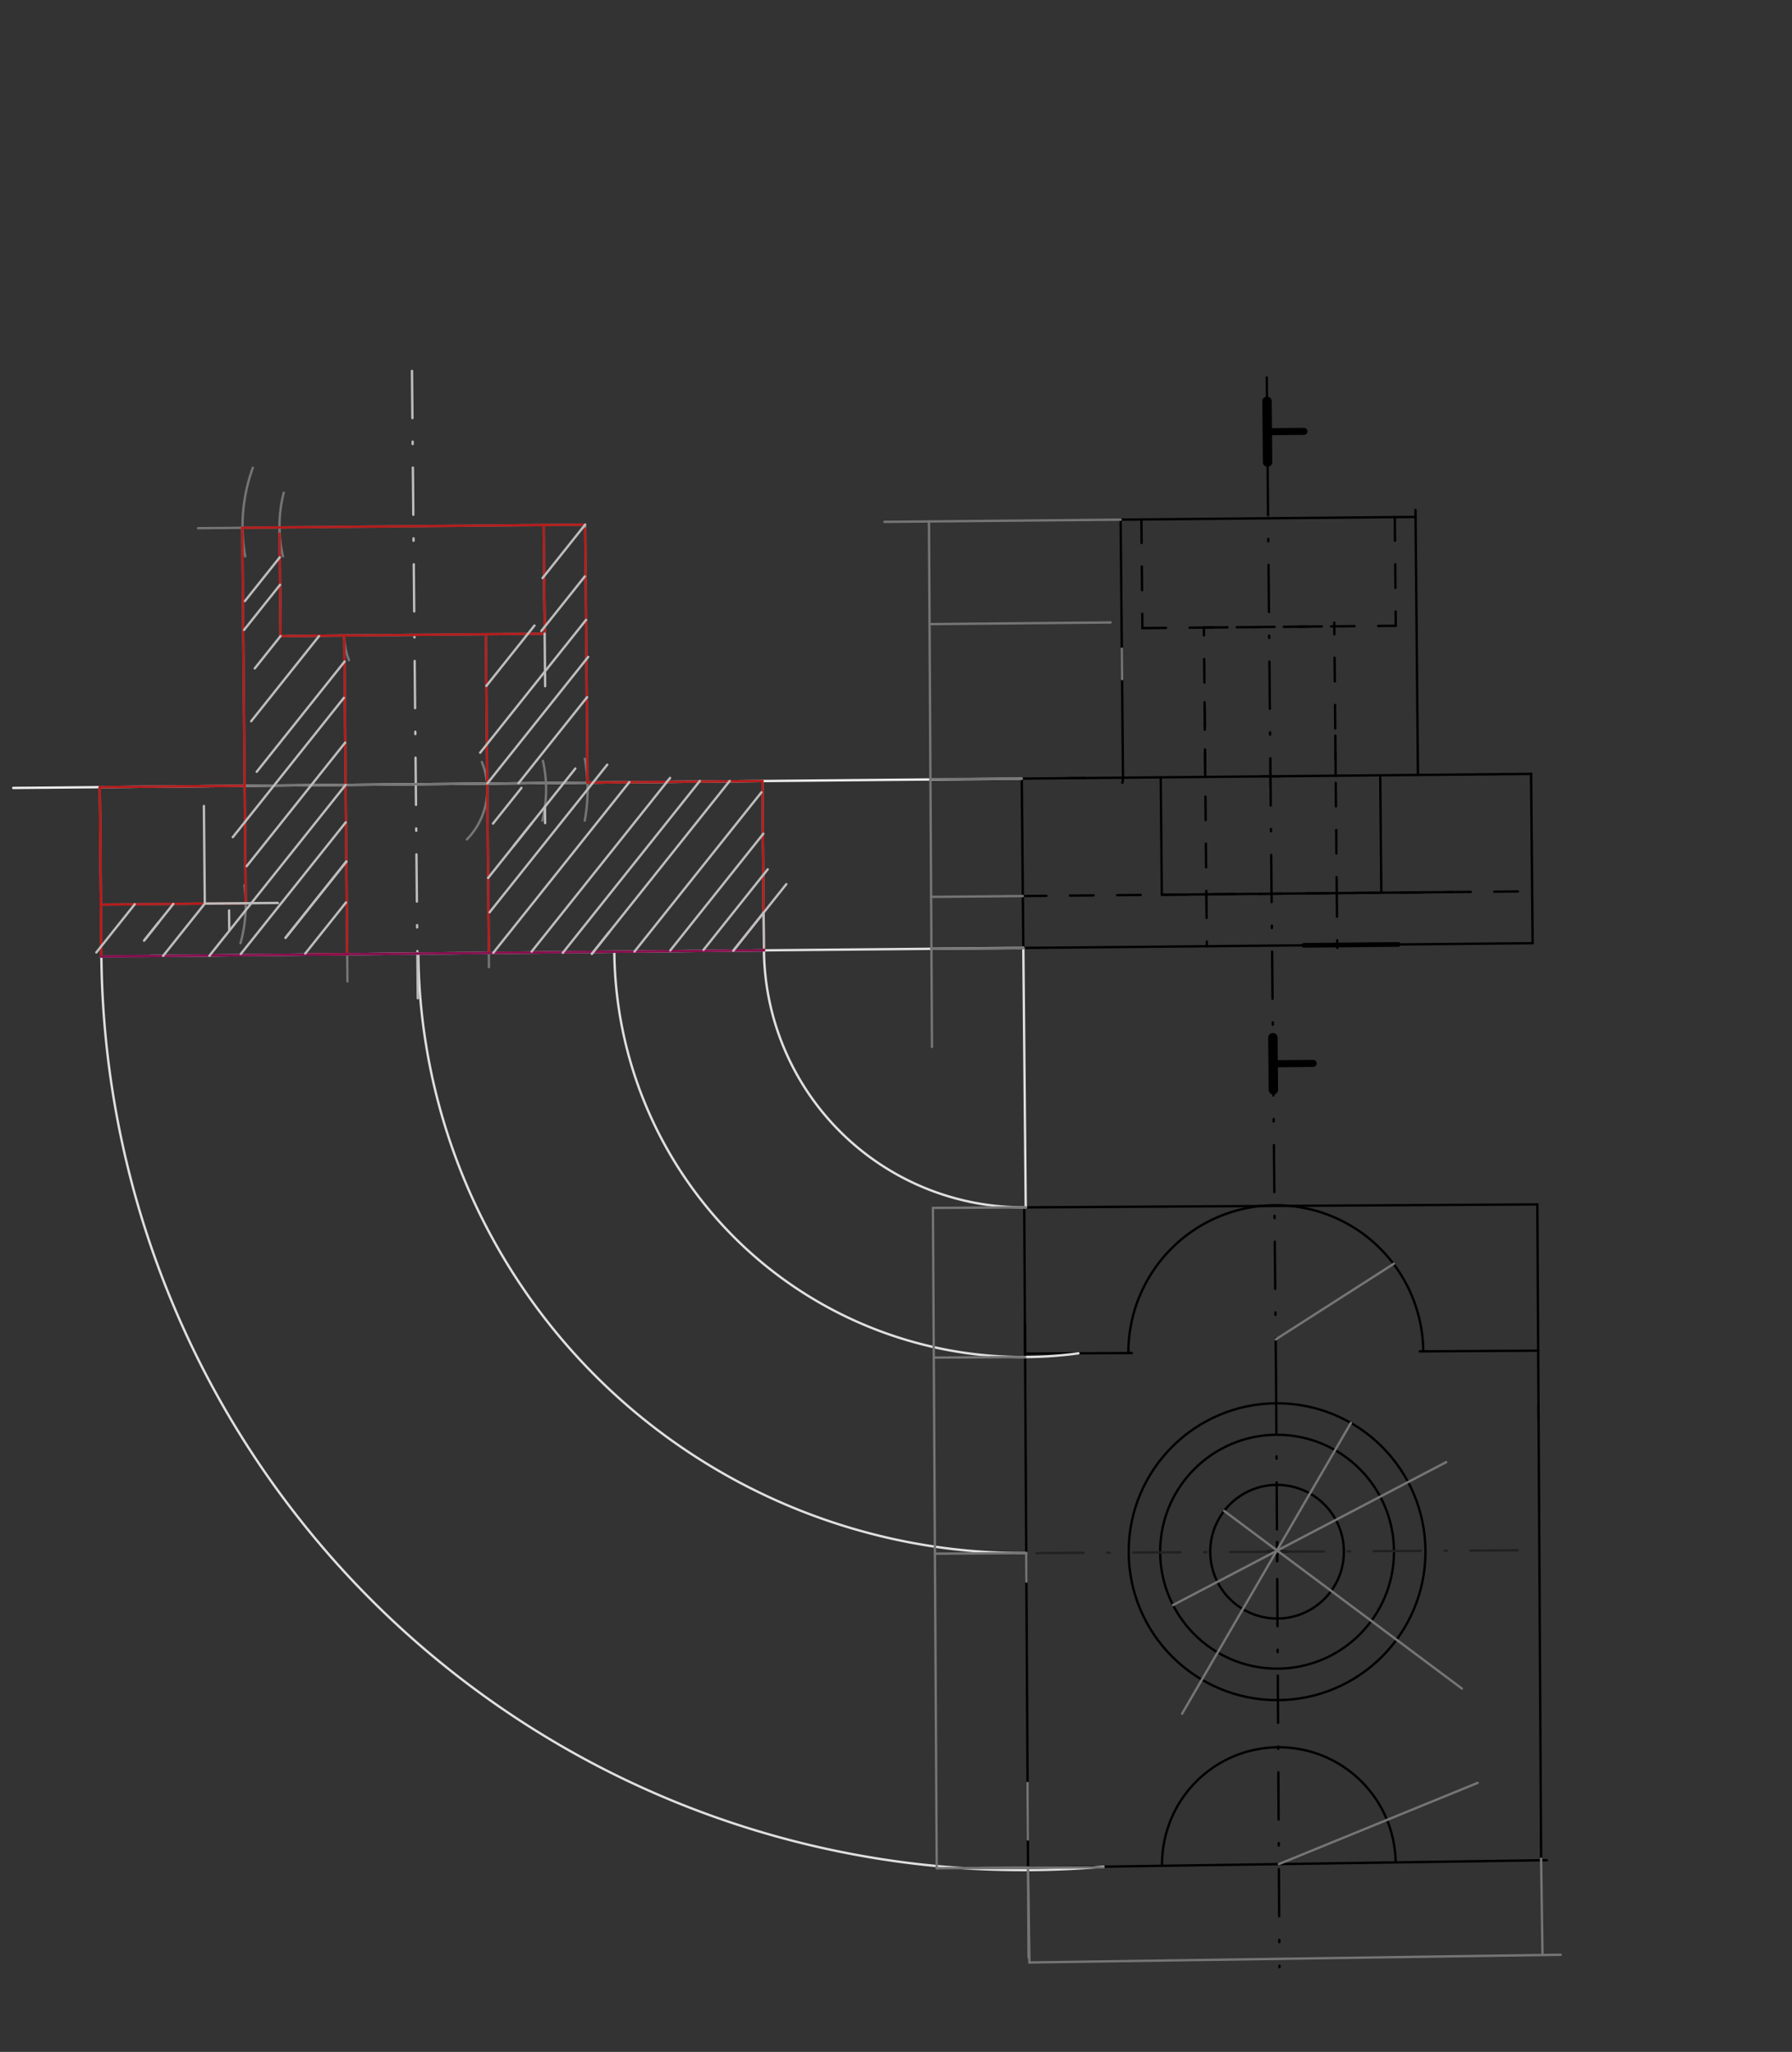 <svg xmlns="http://www.w3.org/2000/svg" class="svg--816" height="100%" preserveAspectRatio="xMidYMid meet" viewBox="0 0 760 870" width="100%"><rect x="0" y="0" width="760" height="870" fill="#333333" stroke="none"/><defs><marker id="marker-arrow" markerHeight="16" markerUnits="userSpaceOnUse" markerWidth="24" orient="auto-start-reverse" refX="24" refY="4" viewBox="0 0 24 8"><path d="M 0 0 L 24 4 L 0 8 z" stroke="inherit"></path></marker></defs><g class="aux-layer--949"><g class="element--733"><line stroke="#000000" stroke-dasharray="none" stroke-linecap="round" stroke-width="1" x1="433.335" x2="649.335" y1="330.132" y2="328.132"></line></g><g class="element--733"><line stroke="#000000" stroke-dasharray="none" stroke-linecap="round" stroke-width="1" x1="650" x2="649.334" y1="399.922" y2="328.039"></line></g><g class="element--733"><path d="M 476 331.922 A 8.275 8.275 0 0 0 476.273 329.734" fill="none" stroke="#000000" stroke-dasharray="none" stroke-linecap="round" stroke-width="1"></path></g><g class="element--733"><line stroke="#000000" stroke-dasharray="20, 10, 1, 10" stroke-linecap="round" stroke-width="1" x1="541.209" x2="537.701" y1="587.487" y2="208.628"></line></g><g class="element--733"><g class="center--a87"><line x1="534.817" y1="329.155" x2="542.817" y2="329.155" stroke="#000000" stroke-width="1" stroke-linecap="round"></line><line x1="538.817" y1="325.155" x2="538.817" y2="333.155" stroke="#000000" stroke-width="1" stroke-linecap="round"></line><circle class="hit--87b" cx="538.817" cy="329.155" r="4" stroke="none" fill="transparent"></circle></g><circle cx="538.817" cy="329.155" fill="none" r="1078.089" stroke="#000000" stroke-dasharray="20, 10, 1, 10" stroke-width="1"></circle></g><g class="element--733"><line stroke="#000000" stroke-dasharray="none" stroke-linecap="round" stroke-width="1" x1="476.273" x2="475.261" y1="329.734" y2="220.336"></line></g><g class="element--733"><line stroke="#000000" stroke-dasharray="none" stroke-linecap="round" stroke-width="1" x1="601.36" x2="600.32" y1="328.576" y2="216.215"></line></g><g class="element--733"><line stroke="#000000" stroke-dasharray="10" stroke-linecap="round" stroke-width="1" x1="511.161" x2="510.574" y1="329.411" y2="266.083"></line></g><g class="element--733"><line stroke="#000000" stroke-dasharray="10" stroke-linecap="round" stroke-width="1" x1="566.473" x2="565.873" y1="328.899" y2="264.034"></line></g><g class="element--733"><line stroke="#000000" stroke-dasharray="10" stroke-linecap="round" stroke-width="1" x1="510.574" x2="565.887" y1="266.083" y2="265.571"></line></g><g class="element--733"><line stroke="#000000" stroke-dasharray="10" stroke-linecap="round" stroke-width="1" x1="484.07" x2="484.497" y1="220.255" y2="266.325"></line></g><g class="element--733"><line stroke="#000000" stroke-dasharray="10" stroke-linecap="round" stroke-width="1" x1="591.538" x2="591.964" y1="219.259" y2="265.33"></line></g><g class="element--733"><line stroke="#000000" stroke-dasharray="10" stroke-linecap="round" stroke-width="1" x1="484.497" x2="591.964" y1="266.325" y2="265.33"></line></g><g class="element--733"><line stroke="#000000" stroke-dasharray="10" stroke-linecap="round" stroke-width="1" x1="433.796" x2="649.796" y1="379.924" y2="377.924"></line></g><g class="element--733"><line stroke="#000000" stroke-dasharray="10" stroke-linecap="round" stroke-width="1" x1="510.867" x2="511.629" y1="297.747" y2="380.036"></line></g><g class="element--733"><line stroke="#000000" stroke-dasharray="10" stroke-linecap="round" stroke-width="1" x1="566.316" x2="566.934" y1="311.919" y2="378.691"></line></g><g class="element--733"><line stroke="#000000" stroke-dasharray="none" stroke-linecap="round" stroke-width="1" x1="492.734" x2="492.273" y1="379.378" y2="329.586"></line></g><g class="element--733"><line stroke="#000000" stroke-dasharray="none" stroke-linecap="round" stroke-width="1" x1="585.822" x2="585.361" y1="378.516" y2="328.724"></line></g><g class="element--733"><line stroke="#000000" stroke-dasharray="none" stroke-linecap="round" stroke-width="1" x1="434.384" x2="651.993" y1="511.931" y2="510.676"></line></g><g class="element--733"><line stroke="#000000" stroke-dasharray="none" stroke-linecap="round" stroke-width="1" x1="436" x2="656.041" y1="791.922" y2="788.718"></line></g><g class="element--733"><line stroke="#000000" stroke-dasharray="none" stroke-linecap="round" stroke-width="1" x1="651.993" x2="653.593" y1="510.676" y2="788.074"></line></g><g class="element--733"><line stroke="#000000" stroke-dasharray="none" stroke-linecap="round" stroke-width="1" x1="436" x2="434.384" y1="791.922" y2="511.931"></line></g><g class="element--733"><line stroke="#000000" stroke-dasharray="20, 10, 1, 10" stroke-linecap="round" stroke-width="1" x1="541.209" x2="542.632" y1="587.487" y2="834.08"></line></g><g class="element--733"><line stroke="#000000" stroke-dasharray="none" stroke-linecap="round" stroke-width="1" x1="434.668" x2="434.742" y1="561.027" y2="573.941"></line></g><g class="element--733"><line stroke="#000000" stroke-dasharray="none" stroke-linecap="round" stroke-width="1" x1="434.742" x2="479.999" y1="573.941" y2="573.68"></line></g><g class="element--733"><line stroke="#000000" stroke-dasharray="none" stroke-linecap="round" stroke-width="1" x1="652.519" x2="652.485" y1="601.907" y2="595.919"></line></g><g class="element--733"><line stroke="#000000" stroke-dasharray="none" stroke-linecap="round" stroke-width="1" x1="652.351" x2="602.157" y1="572.685" y2="572.975"></line></g><g class="element--733"><line stroke="#000000" stroke-dasharray="none" stroke-linecap="round" stroke-width="1" x1="460.018" x2="452.019" y1="329.885" y2="329.959"></line></g><g class="element--733"><line stroke="#000000" stroke-dasharray="none" stroke-linecap="round" stroke-width="1" x1="616.003" x2="492.734" y1="378.237" y2="379.378"></line></g><g class="element--733"><path d="M 478.532 573.688 A 62.547 62.547 0 0 1 603.623 572.966" fill="none" stroke="#000000" stroke-dasharray="none" stroke-linecap="round" stroke-width="1"></path></g><g class="element--733"><g class="center--a87"><line x1="537.615" y1="657.924" x2="545.615" y2="657.924" stroke="#000000" stroke-width="1" stroke-linecap="round"></line><line x1="541.615" y1="653.924" x2="541.615" y2="661.924" stroke="#000000" stroke-width="1" stroke-linecap="round"></line><circle class="hit--87b" cx="541.615" cy="657.924" r="4" stroke="none" fill="transparent"></circle></g><circle cx="541.615" cy="657.924" fill="none" r="62.928" stroke="#000000" stroke-dasharray="none" stroke-width="1"></circle></g><g class="element--733"><g class="center--a87"><line x1="537.615" y1="657.924" x2="545.615" y2="657.924" stroke="#000000" stroke-width="1" stroke-linecap="round"></line><line x1="541.615" y1="653.924" x2="541.615" y2="661.924" stroke="#000000" stroke-width="1" stroke-linecap="round"></line><circle class="hit--87b" cx="541.615" cy="657.924" r="4" stroke="none" fill="transparent"></circle></g><circle cx="541.615" cy="657.924" fill="none" r="49.585" stroke="#000000" stroke-dasharray="none" stroke-width="1"></circle></g><g class="element--733"><g class="center--a87"><line x1="537.615" y1="657.924" x2="545.615" y2="657.924" stroke="#000000" stroke-width="1" stroke-linecap="round"></line><line x1="541.615" y1="653.924" x2="541.615" y2="661.924" stroke="#000000" stroke-width="1" stroke-linecap="round"></line><circle class="hit--87b" cx="541.615" cy="657.924" r="4" stroke="none" fill="transparent"></circle></g><circle cx="541.615" cy="657.924" fill="none" r="28.339" stroke="#000000" stroke-dasharray="none" stroke-width="1"></circle></g><g class="element--733"><path d="M 492.851 791.094 A 49.534 49.534 0 0 1 591.909 789.652" fill="none" stroke="#000000" stroke-dasharray="none" stroke-linecap="round" stroke-width="1"></path></g><g class="element--733"><line stroke="#000000" stroke-dasharray="10" stroke-linecap="round" stroke-width="1" x1="511.622" x2="511.825" y1="379.203" y2="401.201"></line></g><g class="element--733"><line stroke="#000000" stroke-dasharray="10" stroke-linecap="round" stroke-width="1" x1="566.934" x2="567.15" y1="378.691" y2="401.93"></line></g><g class="element--733"><line stroke="#000000" stroke-dasharray="none" stroke-linecap="round" stroke-width="1" x1="650" x2="430.982" y1="399.922" y2="401.95"></line></g><g class="element--733"><line stroke="#000000" stroke-dasharray="none" stroke-linecap="round" stroke-width="1" x1="433.335" x2="434" y1="330.132" y2="401.922"></line></g><g class="element--733"><line stroke="#000000" stroke-dasharray="none" stroke-linecap="round" stroke-width="1" x1="484.07" x2="600.348" y1="220.255" y2="219.178"></line></g><g class="element--733"><line stroke="#000000" stroke-dasharray="none" stroke-linecap="round" stroke-width="1" x1="484.07" x2="475.261" y1="220.255" y2="220.336"></line></g><g class="element--733"><line stroke="#000000" stroke-dasharray="none" stroke-linecap="round" stroke-width="1" x1="537.701" x2="537.251" y1="208.628" y2="160.049"></line></g><g class="element--733"><line stroke="#E0E0E0" stroke-dasharray="none" stroke-linecap="round" stroke-width="1" x1="434" x2="63.754" y1="401.922" y2="405.35"></line></g><g class="element--733"><line stroke="#E0E0E0" stroke-dasharray="none" stroke-linecap="round" stroke-width="1" x1="434" x2="435.019" y1="401.922" y2="511.925"></line></g><g class="element--733"><path d="M 435.019 511.925 A 110.008 110.008 0 0 1 323.997 402.94" fill="none" stroke="#E0E0E0" stroke-dasharray="none" stroke-linecap="round" stroke-width="1"></path></g><g class="element--733"><path d="M 457.37 573.81 A 173.47 173.47 0 0 1 260.538 403.528" fill="none" stroke="#E0E0E0" stroke-dasharray="none" stroke-linecap="round" stroke-width="1"></path></g><g class="element--733"><line stroke="#212121" stroke-dasharray="20, 10, 1, 10" stroke-linecap="round" stroke-width="1" x1="541.615" x2="435.23" y1="657.924" y2="658.538"></line></g><g class="element--733"><line stroke="#212121" stroke-dasharray="20, 10, 1, 10" stroke-linecap="round" stroke-width="1" x1="541.615" x2="652.839" y1="657.924" y2="657.282"></line></g><g class="element--733"><path d="M 435.23 658.538 A 256.619 256.619 0 0 1 177.392 404.298" fill="none" stroke="#E0E0E0" stroke-dasharray="none" stroke-linecap="round" stroke-width="1"></path></g><g class="element--733"><path d="M 467.96 791.459 A 391.015 391.015 0 0 1 43.002 405.542" fill="none" stroke="#E0E0E0" stroke-dasharray="none" stroke-linecap="round" stroke-width="1"></path></g><g class="element--733"><line stroke="#EEEEEE" stroke-dasharray="none" stroke-linecap="round" stroke-width="1" x1="433.335" x2="5.613" y1="330.132" y2="334.092"></line></g><g class="element--733"><line stroke="#BDBDBD" stroke-dasharray="20, 10, 1, 10" stroke-linecap="round" stroke-width="1" x1="174.724" x2="177.255" y1="157.266" y2="430.558"></line></g><g class="element--733"><line stroke="#9E9E9E" stroke-dasharray="none" stroke-linecap="round" stroke-width="1" x1="323.997" x2="323.332" y1="402.94" y2="331.15"></line></g><g class="element--733"><line stroke="#757575" stroke-dasharray="none" stroke-linecap="round" stroke-width="1" x1="42.798" x2="42.68" y1="383.544" y2="370.749"></line></g><g class="element--733"><path d="M 102 399.922 A 61.425 61.425 0 0 0 103.67 375.318" fill="none" stroke="#757575" stroke-dasharray="none" stroke-linecap="round" stroke-width="1"></path></g><g class="element--733"><line stroke="#757575" stroke-dasharray="none" stroke-linecap="round" stroke-width="1" x1="42.798" x2="104.221" y1="383.544" y2="382.975"></line></g><g class="element--733"><line stroke="#757575" stroke-dasharray="none" stroke-linecap="round" stroke-width="1" x1="104.221" x2="103.78" y1="382.975" y2="335.387"></line></g><g class="element--733"><path d="M 248 347.922 A 72.84 72.84 0 0 0 248.04 321.727" fill="none" stroke="#757575" stroke-dasharray="none" stroke-linecap="round" stroke-width="1"></path></g><g class="element--733"><path d="M 230 347.922 A 55.235 55.235 0 0 0 230.258 322.605" fill="none" stroke="#757575" stroke-dasharray="none" stroke-linecap="round" stroke-width="1"></path></g><g class="element--733"><path d="M 198 355.922 A 30.294 30.294 0 0 0 204.346 323.099" fill="none" stroke="#757575" stroke-dasharray="none" stroke-linecap="round" stroke-width="1"></path></g><g class="element--733"><line stroke="#757575" stroke-dasharray="none" stroke-linecap="round" stroke-width="1" x1="249.204" x2="248.171" y1="334.04" y2="222.439"></line></g><g class="element--733"><line stroke="#757575" stroke-dasharray="none" stroke-linecap="round" stroke-width="1" x1="248.171" x2="84" y1="222.439" y2="223.959"></line></g><g class="element--733"><path d="M 104 235.922 A 72.475 72.475 0 0 1 107.216 198.364" fill="none" stroke="#757575" stroke-dasharray="none" stroke-linecap="round" stroke-width="1"></path></g><g class="element--733"><line stroke="#757575" stroke-dasharray="none" stroke-linecap="round" stroke-width="1" x1="103.78" x2="102.747" y1="335.387" y2="223.785"></line></g><g class="element--733"><line stroke="#757575" stroke-dasharray="none" stroke-linecap="round" stroke-width="1" x1="475.767" x2="475.887" y1="275.035" y2="287.96"></line></g><g class="element--733"><line stroke="#757575" stroke-dasharray="none" stroke-linecap="round" stroke-width="1" x1="230.566" x2="230.993" y1="222.602" y2="268.672"></line></g><g class="element--733"><line stroke="#757575" stroke-dasharray="none" stroke-linecap="round" stroke-width="1" x1="230.993" x2="230.78" y1="268.672" y2="245.637"></line></g><g class="element--733"><line stroke="#757575" stroke-dasharray="none" stroke-linecap="round" stroke-width="1" x1="230.993" x2="121.961" y1="268.672" y2="269.681"></line></g><g class="element--733"><path d="M 120 235.922 A 56.797 56.797 0 0 1 120.341 208.911" fill="none" stroke="#757575" stroke-dasharray="none" stroke-linecap="round" stroke-width="1"></path></g><g class="element--733"><line stroke="#757575" stroke-dasharray="none" stroke-linecap="round" stroke-width="1" x1="118.539" x2="118.966" y1="223.639" y2="269.709"></line></g><g class="element--733"><line stroke="#757575" stroke-dasharray="none" stroke-linecap="round" stroke-width="1" x1="118.753" x2="118.857" y1="246.674" y2="257.932"></line></g><g class="element--733"><line stroke="#757575" stroke-dasharray="none" stroke-linecap="round" stroke-width="1" x1="175.761" x2="118.966" y1="269.183" y2="269.709"></line></g><g class="element--733"><line stroke="#757575" stroke-dasharray="none" stroke-linecap="round" stroke-width="1" x1="206.66" x2="206.053" y1="334.434" y2="268.903"></line></g><g class="element--733"><path d="M 148 279.922 A 29.765 29.765 0 0 1 145.997 269.459" fill="none" stroke="#757575" stroke-dasharray="none" stroke-linecap="round" stroke-width="1"></path></g><g class="element--733"><line stroke="#757575" stroke-dasharray="none" stroke-linecap="round" stroke-width="1" x1="145.997" x2="147.355" y1="269.459" y2="416.15"></line></g><g class="element--733"><line stroke="#757575" stroke-dasharray="none" stroke-linecap="round" stroke-width="1" x1="206.66" x2="207.36" y1="334.434" y2="410.076"></line></g><g class="element--733"><line stroke="#757575" stroke-dasharray="none" stroke-linecap="round" stroke-width="1" x1="42.58" x2="42.68" y1="359.917" y2="370.749"></line></g><g class="element--733"><line stroke="#757575" stroke-dasharray="none" stroke-linecap="round" stroke-width="1" x1="43.002" x2="323.997" y1="405.542" y2="402.94"></line></g><g class="element--733"><line stroke="#757575" stroke-dasharray="none" stroke-linecap="round" stroke-width="1" x1="43.002" x2="42.337" y1="405.542" y2="333.752"></line></g><g class="element--733"><line stroke="#757575" stroke-dasharray="none" stroke-linecap="round" stroke-width="1" x1="42.337" x2="42.67" y1="333.752" y2="369.647"></line></g><g class="element--733"><line stroke="#757575" stroke-dasharray="none" stroke-linecap="round" stroke-width="1" x1="323.332" x2="42.337" y1="331.15" y2="333.752"></line></g><g class="element--733"><line stroke="#B71C1C" stroke-dasharray="none" stroke-linecap="round" stroke-width="1" x1="43.002" x2="42.337" y1="405.542" y2="333.752"></line></g><g class="element--733"><line stroke="#B71C1C" stroke-dasharray="none" stroke-linecap="round" stroke-width="1" x1="323.997" x2="323.332" y1="402.94" y2="331.15"></line></g><g class="element--733"><line stroke="#B71C1C" stroke-dasharray="none" stroke-linecap="round" stroke-width="1" x1="42.337" x2="43.002" y1="333.752" y2="405.542"></line></g><g class="element--733"><line stroke="#B71C1C" stroke-dasharray="none" stroke-linecap="round" stroke-width="1" x1="42.337" x2="103.76" y1="333.752" y2="333.183"></line></g><g class="element--733"><line stroke="#B71C1C" stroke-dasharray="none" stroke-linecap="round" stroke-width="1" x1="42.798" x2="42.67" y1="383.544" y2="369.647"></line></g><g class="element--733"><line stroke="#B71C1C" stroke-dasharray="none" stroke-linecap="round" stroke-width="1" x1="42.798" x2="104.221" y1="383.544" y2="382.975"></line></g><g class="element--733"><line stroke="#B71C1C" stroke-dasharray="none" stroke-linecap="round" stroke-width="1" x1="104.221" x2="102.747" y1="382.975" y2="223.785"></line></g><g class="element--733"><line stroke="#B71C1C" stroke-dasharray="none" stroke-linecap="round" stroke-width="1" x1="249.184" x2="248.188" y1="331.837" y2="224.235"></line></g><g class="element--733"><line stroke="#B71C1C" stroke-dasharray="none" stroke-linecap="round" stroke-width="1" x1="102.747" x2="248.171" y1="223.785" y2="222.439"></line></g><g class="element--733"><line stroke="#B71C1C" stroke-dasharray="none" stroke-linecap="round" stroke-width="1" x1="118.966" x2="118.563" y1="269.709" y2="226.213"></line></g><g class="element--733"><line stroke="#B71C1C" stroke-dasharray="none" stroke-linecap="round" stroke-width="1" x1="118.966" x2="230.993" y1="269.709" y2="268.672"></line></g><g class="element--733"><line stroke="#B71C1C" stroke-dasharray="none" stroke-linecap="round" stroke-width="1" x1="230.993" x2="230.566" y1="268.672" y2="222.602"></line></g><g class="element--733"><line stroke="#B71C1C" stroke-dasharray="none" stroke-linecap="round" stroke-width="1" x1="147.248" x2="130.008" y1="404.577" y2="404.737"></line></g><g class="element--733"><line stroke="#B71C1C" stroke-dasharray="none" stroke-linecap="round" stroke-width="1" x1="147.248" x2="145.997" y1="404.577" y2="269.459"></line></g><g class="element--733"><line stroke="#B71C1C" stroke-dasharray="none" stroke-linecap="round" stroke-width="1" x1="207.304" x2="206.053" y1="404.021" y2="268.903"></line></g><g class="element--733"><line stroke="#B71C1C" stroke-dasharray="none" stroke-linecap="round" stroke-width="1" x1="249.184" x2="323.332" y1="331.837" y2="331.15"></line></g><g class="element--733"><line stroke="#757575" stroke-dasharray="none" stroke-linecap="round" stroke-width="1" x1="613.333" x2="497.493" y1="619.948" y2="680.55"></line></g><g class="element--733"><line stroke="#757575" stroke-dasharray="none" stroke-linecap="round" stroke-width="1" x1="572.92" x2="501.333" y1="603.335" y2="726.615"></line></g><g class="element--733"><line stroke="#757575" stroke-dasharray="none" stroke-linecap="round" stroke-width="1" x1="519.161" x2="620" y1="640.635" y2="715.948"></line></g><g class="element--733"><line stroke="#757575" stroke-dasharray="none" stroke-linecap="round" stroke-width="1" x1="542.38" x2="626.667" y1="790.373" y2="755.948"></line></g><g class="element--733"><line stroke="#757575" stroke-dasharray="none" stroke-linecap="round" stroke-width="1" x1="435.792" x2="435.931" y1="755.949" y2="779.956"></line></g><g class="element--733"><line stroke="#757575" stroke-dasharray="none" stroke-linecap="round" stroke-width="1" x1="436" x2="397.273" y1="791.922" y2="792.145"></line></g><g class="element--733"><line stroke="#757575" stroke-dasharray="none" stroke-linecap="round" stroke-width="1" x1="435.019" x2="395.657" y1="511.925" y2="512.152"></line></g><g class="element--733"><line stroke="#757575" stroke-dasharray="none" stroke-linecap="round" stroke-width="1" x1="434.751" x2="396.023" y1="575.39" y2="575.613"></line></g><g class="element--733"><line stroke="#757575" stroke-dasharray="none" stroke-linecap="round" stroke-width="1" x1="435.23" x2="435.3" y1="658.538" y2="670.626"></line></g><g class="element--733"><line stroke="#757575" stroke-dasharray="none" stroke-linecap="round" stroke-width="1" x1="435.23" x2="396.503" y1="658.538" y2="658.761"></line></g><g class="element--733"><line stroke="#757575" stroke-dasharray="none" stroke-linecap="round" stroke-width="1" x1="395.657" x2="397.273" y1="512.152" y2="792.145"></line></g><g class="element--733"><line stroke="#757575" stroke-dasharray="none" stroke-linecap="round" stroke-width="1" x1="436" x2="436.22" y1="791.922" y2="830.013"></line></g><g class="element--733"><line stroke="#757575" stroke-dasharray="none" stroke-linecap="round" stroke-width="1" x1="416.636" x2="467.995" y1="792.034" y2="791.737"></line></g><g class="element--733"><line stroke="#757575" stroke-dasharray="none" stroke-linecap="round" stroke-width="1" x1="436" x2="436.585" y1="791.922" y2="832.088"></line></g><g class="element--733"><line stroke="#757575" stroke-dasharray="none" stroke-linecap="round" stroke-width="1" x1="436.585" x2="661.926" y1="832.088" y2="828.807"></line></g><g class="element--733"><line stroke="#757575" stroke-dasharray="none" stroke-linecap="round" stroke-width="1" x1="653.593" x2="654.188" y1="788.074" y2="828.92"></line></g><g class="element--733"><line stroke="#757575" stroke-dasharray="none" stroke-linecap="round" stroke-width="1" x1="395.023" x2="434.001" y1="402.283" y2="402.058"></line></g><g class="element--733"><line stroke="#757575" stroke-dasharray="none" stroke-linecap="round" stroke-width="1" x1="433.796" x2="394.896" y1="379.924" y2="380.284"></line></g><g class="element--733"><line stroke="#757575" stroke-dasharray="none" stroke-linecap="round" stroke-width="1" x1="433.335" x2="394.608" y1="330.132" y2="330.355"></line></g><g class="element--733"><line stroke="#757575" stroke-dasharray="none" stroke-linecap="round" stroke-width="1" x1="471" x2="394.259" y1="263.922" y2="264.632"></line></g><g class="element--733"><line stroke="#757575" stroke-dasharray="none" stroke-linecap="round" stroke-width="1" x1="475.261" x2="375.086" y1="220.336" y2="221.264"></line></g><g class="element--733"><line stroke="#757575" stroke-dasharray="none" stroke-linecap="round" stroke-width="1" x1="395.023" x2="393.978" y1="402.283" y2="221.089"></line></g><g class="element--733"><line stroke="#757575" stroke-dasharray="none" stroke-linecap="round" stroke-width="1" x1="541.028" x2="591.132" y1="567.922" y2="535.823"></line></g><g class="element--733"><line stroke="#757575" stroke-dasharray="none" stroke-linecap="round" stroke-width="1" x1="395.023" x2="395.263" y1="402.283" y2="443.897"></line></g><g class="element--733"><line stroke="#880E4F" stroke-dasharray="none" stroke-linecap="round" stroke-width="1" x1="43.002" x2="323.997" y1="405.542" y2="402.94"></line></g><g class="element--733"><line stroke="#880E4F" stroke-dasharray="none" stroke-linecap="round" stroke-width="1" x1="311.019" x2="324.121" y1="403.061" y2="386.63"></line></g><g class="element--733"><line stroke="#BDBDBD" stroke-dasharray="none" stroke-linecap="round" stroke-width="1" x1="311.019" x2="323.849" y1="403.061" y2="386.972"></line></g><g class="element--733"><line stroke="#BDBDBD" stroke-dasharray="none" stroke-linecap="round" stroke-width="1" x1="311.019" x2="333.49" y1="403.061" y2="374.88"></line></g><g class="element--733"><line stroke="#BDBDBD" stroke-dasharray="none" stroke-linecap="round" stroke-width="1" x1="323.849" x2="323.986" y1="386.972" y2="401.76"></line></g><g class="element--733"><line stroke="#BDBDBD" stroke-dasharray="none" stroke-linecap="round" stroke-width="1" x1="298.378" x2="325.6" y1="402.729" y2="368.589"></line></g><g class="element--733"><line stroke="#BDBDBD" stroke-dasharray="none" stroke-linecap="round" stroke-width="1" x1="284.27" x2="323.735" y1="402.988" y2="353.495"></line></g><g class="element--733"><line stroke="#BDBDBD" stroke-dasharray="none" stroke-linecap="round" stroke-width="1" x1="269.096" x2="322.928" y1="403.449" y2="335.939"></line></g><g class="element--733"><line stroke="#BDBDBD" stroke-dasharray="none" stroke-linecap="round" stroke-width="1" x1="309.462" x2="250.999" y1="331.126" y2="404.444"></line></g><g class="element--733"><line stroke="#BDBDBD" stroke-dasharray="none" stroke-linecap="round" stroke-width="1" x1="250.999" x2="258.518" y1="404.444" y2="395.014"></line></g><g class="element--733"><line stroke="#BDBDBD" stroke-dasharray="none" stroke-linecap="round" stroke-width="1" x1="296.8" x2="238.691" y1="331.124" y2="403.998"></line></g><g class="element--733"><line stroke="#BDBDBD" stroke-dasharray="none" stroke-linecap="round" stroke-width="1" x1="225.464" x2="284.18" y1="403.471" y2="329.837"></line></g><g class="element--733"><line stroke="#BDBDBD" stroke-dasharray="none" stroke-linecap="round" stroke-width="1" x1="266.911" x2="209.212" y1="331.609" y2="403.969"></line></g><g class="element--733"><line stroke="#BDBDBD" stroke-dasharray="none" stroke-linecap="round" stroke-width="1" x1="207.622" x2="257.535" y1="386.833" y2="324.238"></line></g><g class="element--733"><line stroke="#BDBDBD" stroke-dasharray="none" stroke-linecap="round" stroke-width="1" x1="207.01" x2="244.013" y1="372.255" y2="325.851"></line></g><g class="element--733"><line stroke="#BDBDBD" stroke-dasharray="none" stroke-linecap="round" stroke-width="1" x1="231.117" x2="231.181" y1="342.023" y2="349"></line></g><g class="element--733"><line stroke="#BDBDBD" stroke-dasharray="none" stroke-linecap="round" stroke-width="1" x1="209.08" x2="221.146" y1="349.205" y2="334.073"></line></g><g class="element--733"><line stroke="#BDBDBD" stroke-dasharray="none" stroke-linecap="round" stroke-width="1" x1="206.639" x2="211.848" y1="332.231" y2="325.698"></line></g><g class="element--733"><line stroke="#BDBDBD" stroke-dasharray="none" stroke-linecap="round" stroke-width="1" x1="211.848" x2="249.449" y1="325.698" y2="278.544"></line></g><g class="element--733"><line stroke="#BDBDBD" stroke-dasharray="none" stroke-linecap="round" stroke-width="1" x1="225.511" x2="217.825" y1="349.053" y2="358.692"></line></g><g class="element--733"><line stroke="#BDBDBD" stroke-dasharray="none" stroke-linecap="round" stroke-width="1" x1="219.887" x2="248.972" y1="332.108" y2="295.632"></line></g><g class="element--733"><line stroke="#BDBDBD" stroke-dasharray="none" stroke-linecap="round" stroke-width="1" x1="248.551" x2="203.638" y1="262.827" y2="319.152"></line></g><g class="element--733"><line stroke="#BDBDBD" stroke-dasharray="none" stroke-linecap="round" stroke-width="1" x1="206.263" x2="226.675" y1="290.826" y2="265.228"></line></g><g class="element--733"><line stroke="#BDBDBD" stroke-dasharray="none" stroke-linecap="round" stroke-width="1" x1="230.993" x2="231.199" y1="268.672" y2="290.942"></line></g><g class="element--733"><line stroke="#BDBDBD" stroke-dasharray="none" stroke-linecap="round" stroke-width="1" x1="248.012" x2="229.572" y1="244.413" y2="267.539"></line></g><g class="element--733"><line stroke="#BDBDBD" stroke-dasharray="none" stroke-linecap="round" stroke-width="1" x1="248.171" x2="230.103" y1="222.439" y2="245.097"></line></g><g class="element--733"><line stroke="#BDBDBD" stroke-dasharray="none" stroke-linecap="round" stroke-width="1" x1="146.727" x2="129.46" y1="382.645" y2="404.3"></line></g><g class="element--733"><line stroke="#BDBDBD" stroke-dasharray="none" stroke-linecap="round" stroke-width="1" x1="121.097" x2="146.884" y1="397.632" y2="365.293"></line></g><g class="element--733"><line stroke="#BDBDBD" stroke-dasharray="none" stroke-linecap="round" stroke-width="1" x1="121.097" x2="146.884" y1="397.632" y2="365.293"></line></g><g class="element--733"><line stroke="#BDBDBD" stroke-dasharray="none" stroke-linecap="round" stroke-width="1" x1="146.624" x2="102.137" y1="348.677" y2="404.468"></line></g><g class="element--733"><line stroke="#BDBDBD" stroke-dasharray="none" stroke-linecap="round" stroke-width="1" x1="146.583" x2="88.803" y1="332.787" y2="405.249"></line></g><g class="element--733"><line stroke="#BDBDBD" stroke-dasharray="none" stroke-linecap="round" stroke-width="1" x1="146.386" x2="104.616" y1="314.873" y2="367.255"></line></g><g class="element--733"><line stroke="#BDBDBD" stroke-dasharray="none" stroke-linecap="round" stroke-width="1" x1="145.842" x2="98.725" y1="295.885" y2="354.974"></line></g><g class="element--733"><line stroke="#BDBDBD" stroke-dasharray="none" stroke-linecap="round" stroke-width="1" x1="146.144" x2="108.875" y1="280.495" y2="327.233"></line></g><g class="element--733"><line stroke="#BDBDBD" stroke-dasharray="none" stroke-linecap="round" stroke-width="1" x1="135.286" x2="106.521" y1="269.727" y2="305.802"></line></g><g class="element--733"><line stroke="#BDBDBD" stroke-dasharray="none" stroke-linecap="round" stroke-width="1" x1="118.966" x2="108.048" y1="269.709" y2="283.401"></line></g><g class="element--733"><line stroke="#BDBDBD" stroke-dasharray="none" stroke-linecap="round" stroke-width="1" x1="118.765" x2="103.524" y1="247.961" y2="267.074"></line></g><g class="element--733"><line stroke="#BDBDBD" stroke-dasharray="none" stroke-linecap="round" stroke-width="1" x1="118.657" x2="103.881" y1="236.308" y2="254.838"></line></g><g class="element--733"><line stroke="#BDBDBD" stroke-dasharray="none" stroke-linecap="round" stroke-width="1" x1="97.228" x2="97.153" y1="394.076" y2="386.034"></line></g><g class="element--733"><line stroke="#BDBDBD" stroke-dasharray="none" stroke-linecap="round" stroke-width="1" x1="86.855" x2="86.471" y1="383.136" y2="341.743"></line></g><g class="element--733"><line stroke="#BDBDBD" stroke-dasharray="none" stroke-linecap="round" stroke-width="1" x1="86.855" x2="69.187" y1="383.136" y2="405.293"></line></g><g class="element--733"><line stroke="#BDBDBD" stroke-dasharray="none" stroke-linecap="round" stroke-width="1" x1="73.51" x2="61.089" y1="383.26" y2="398.837"></line></g><g class="element--733"><line stroke="#BDBDBD" stroke-dasharray="none" stroke-linecap="round" stroke-width="1" x1="86.855" x2="117.821" y1="383.136" y2="382.849"></line></g><g class="element--733"><line stroke="#BDBDBD" stroke-dasharray="none" stroke-linecap="round" stroke-width="1" x1="67.299" x2="61.434" y1="391.048" y2="398.404"></line></g><g class="element--733"><line stroke="#BDBDBD" stroke-dasharray="none" stroke-linecap="round" stroke-width="1" x1="57.144" x2="40.859" y1="383.41" y2="403.833"></line></g></g><g class="main-layer--75a"><g class="element--733"><line stroke="#000000" stroke-dasharray="none" stroke-linecap="round" stroke-width="2" x1="553.008" x2="593.023" y1="400.82" y2="400.449"></line></g><g class="element--733"><line stroke="#000000" stroke-dasharray="none" stroke-linecap="round" stroke-width="2" x1="539.955" x2="539.843" y1="452.08" y2="439.997"></line></g><g class="element--733"><line stroke="#000000" stroke-dasharray="none" stroke-linecap="round" stroke-width="4" x1="539.843" x2="540.048" y1="439.997" y2="462.079"></line></g><g class="element--733"><line stroke="#000000" stroke-dasharray="none" stroke-linecap="round" stroke-width="4" x1="537.583" x2="537.345" y1="195.935" y2="170.141"></line></g><g class="element--733"><line stroke="#000000" stroke-dasharray="none" stroke-linecap="round" stroke-width="3" x1="537.464" x2="552.99" y1="183.038" y2="182.894"></line></g><g class="element--733"><line stroke="#000000" stroke-dasharray="none" stroke-linecap="round" stroke-width="3" x1="539.946" x2="556.916" y1="451.038" y2="450.881"></line></g></g><g class="snaps-layer--ac6"></g><g class="temp-layer--52d"></g></svg>